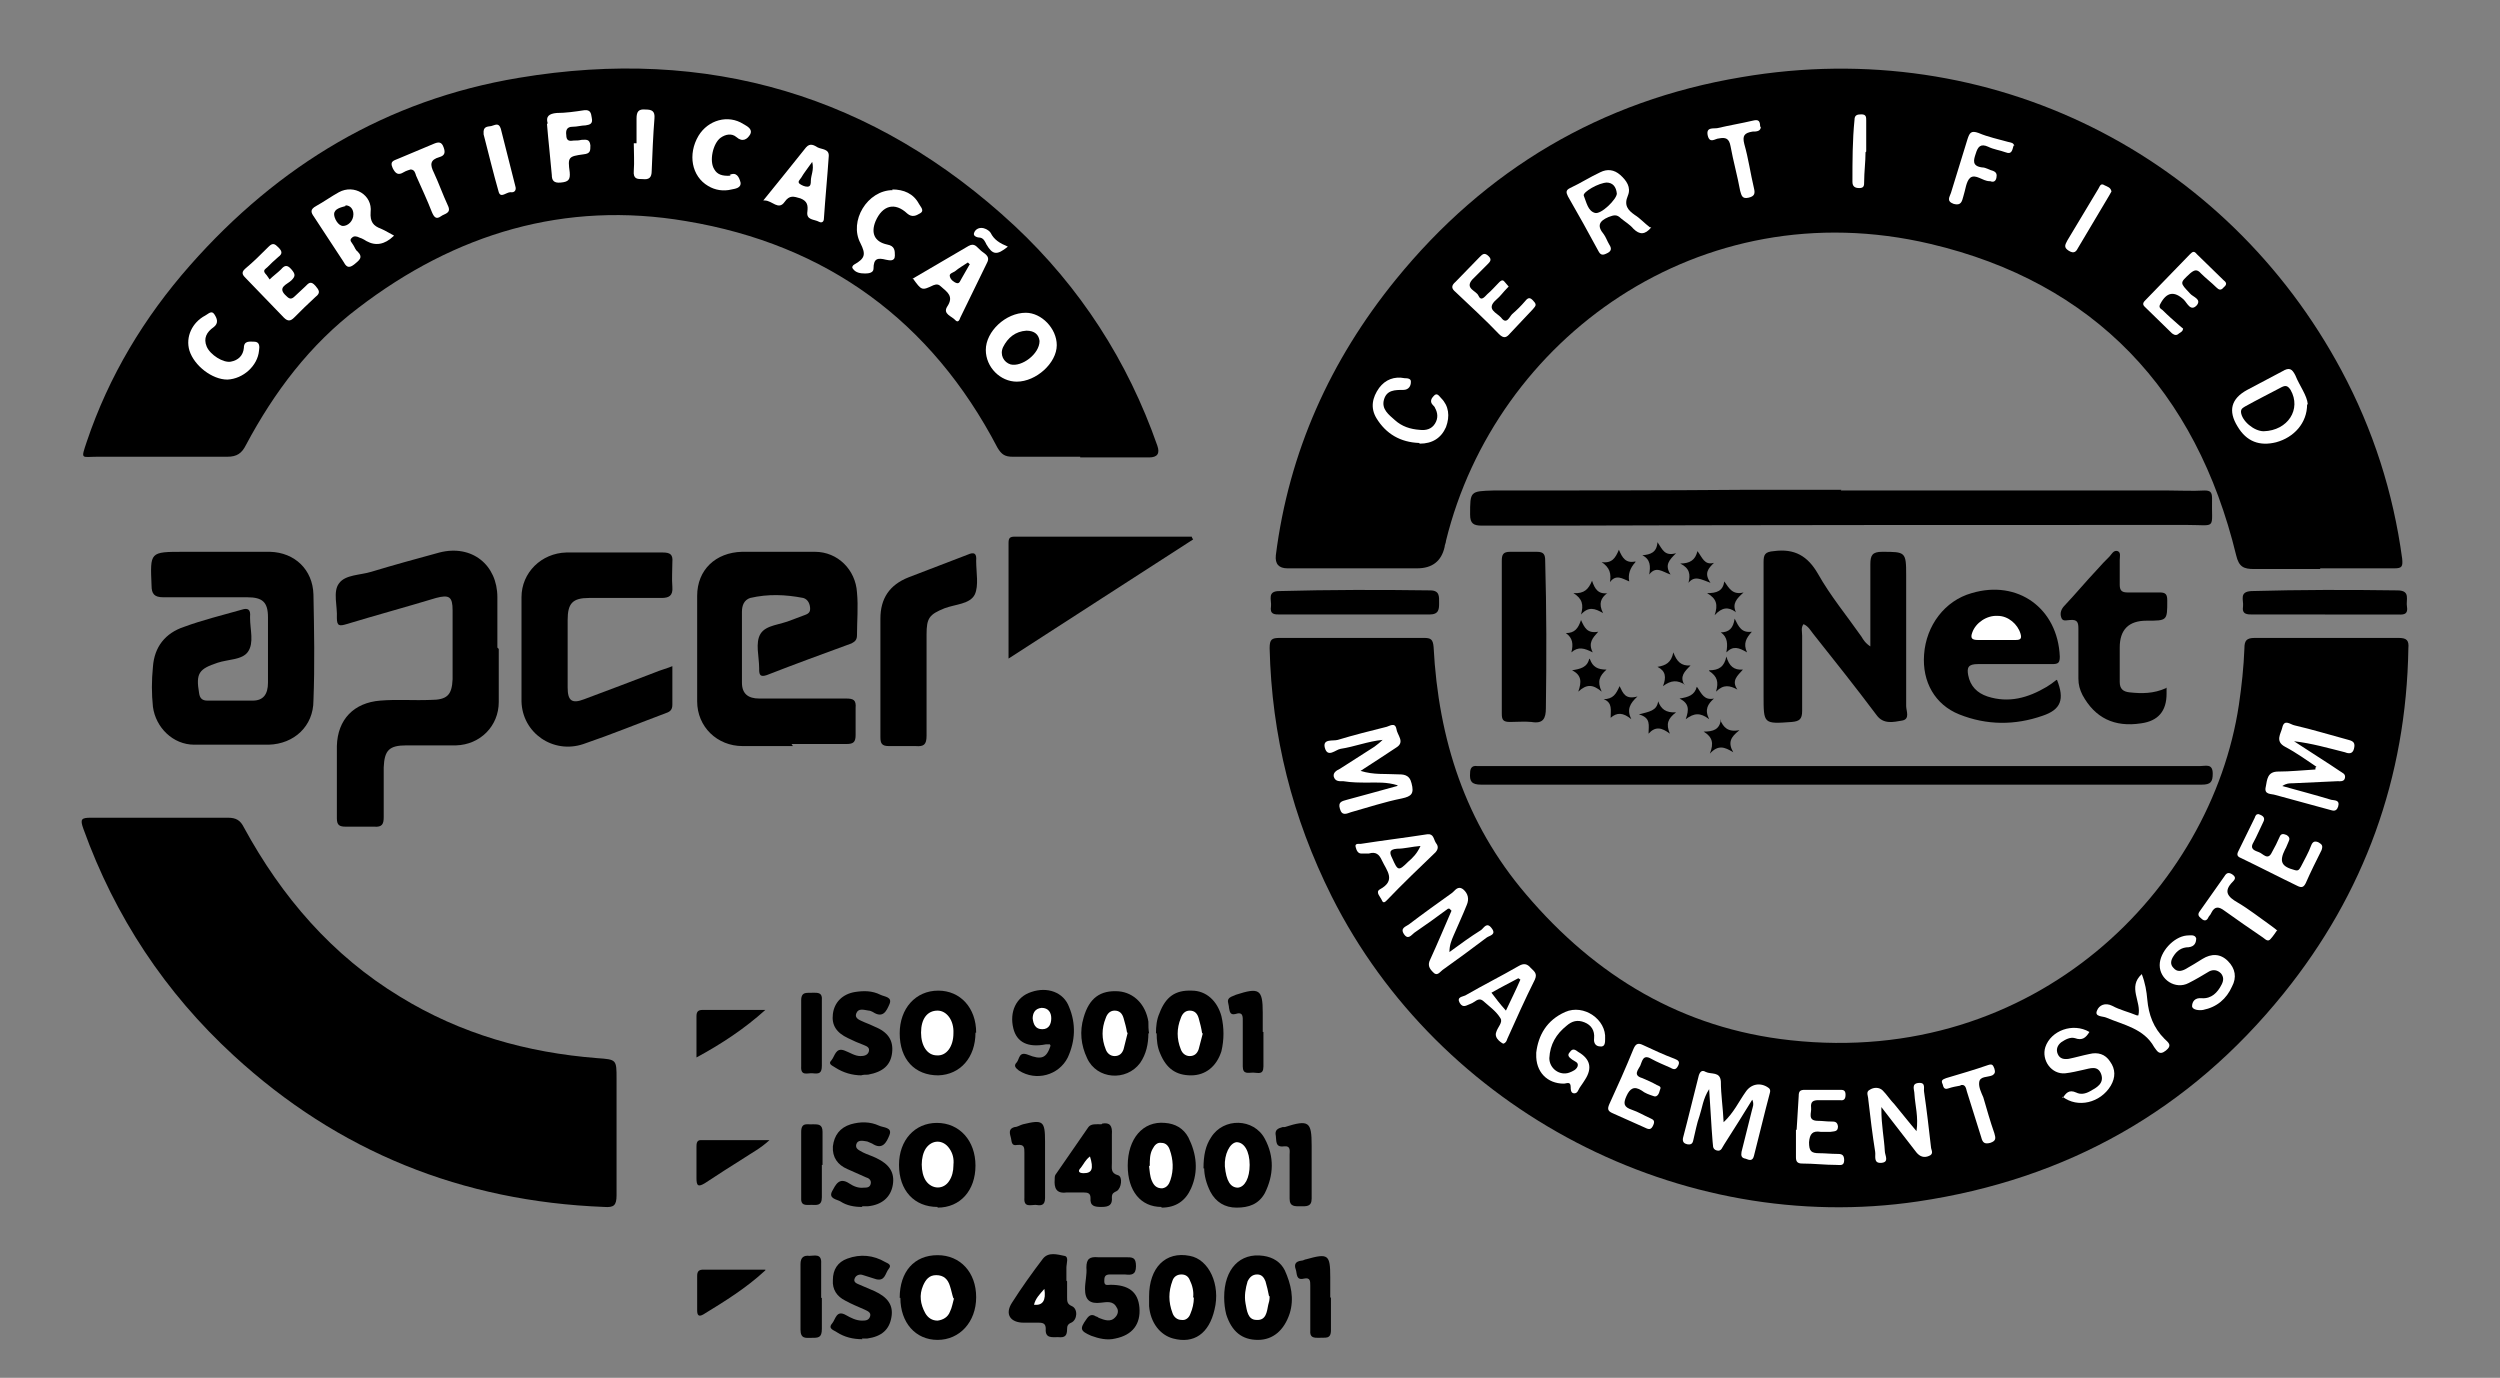 <?xml version="1.0" encoding="UTF-8"?>
<svg id="Layer_1" data-name="Layer 1" xmlns="http://www.w3.org/2000/svg" version="1.1" viewBox="0 0 36.29 20">
  <rect x="0" y="0" width="36.29" height="20" fill="#808080" stroke="none"/>
  <defs>
    <style>
      .cls-1 {
        fill: #000;
      }

      .cls-1, .cls-2 {
        stroke-width: 0px;
      }

      .cls-2 {
        fill: #fff;
      }
    </style>
  </defs>
  <path class="cls-1" d="M19.61,9.26c.35,0,.71,0,1.06,0,.1,0,.13.02.14.13.07,1.34.46,2.56,1.34,3.59,1.01,1.19,2.27,1.95,3.84,2.12,3.56.39,6.11-2.2,6.51-4.87.04-.27.07-.55.08-.82,0-.11.03-.15.15-.15.7,0,1.4,0,2.09,0,.12,0,.15.04.14.15-.03,1.88-.64,3.56-1.81,5.01-1.37,1.7-3.15,2.7-5.31,3.02-3.44.51-6.95-1.32-8.51-4.43-.57-1.14-.87-2.33-.9-3.6,0-.13.03-.15.15-.15.34,0,.69,0,1.03,0Z"/>
  <path class="cls-1" d="M33.7,8.26c-.33,0-.66,0-.98,0-.15,0-.22-.03-.26-.2-.58-2.39-2.06-3.96-4.44-4.52-3.35-.79-6.31,1.38-7.03,4.31,0,.03-.02.06-.02.09q-.07.31-.4.31c-.63,0-1.25,0-1.88,0q-.19,0-.17-.19c.19-1.5.79-2.83,1.74-4,1.3-1.6,2.98-2.6,5.02-2.94,3.63-.62,7.04,1.14,8.71,4.26.46.86.75,1.77.88,2.73.01.11,0,.14-.11.14-.36,0-.72,0-1.08,0,0,0,0,0,0,.01Z"/>
  <path class="cls-1" d="M15.68,6.63c-.33,0-.66,0-.98,0-.11,0-.16-.03-.22-.13-.96-1.84-2.48-2.95-4.52-3.29-1.76-.3-3.35.18-4.76,1.26-.7.53-1.22,1.22-1.63,1.99-.06.12-.13.17-.27.17-.63,0-1.26,0-1.89,0-.23,0-.24.05-.15-.22.32-.95.83-1.8,1.5-2.56,1.28-1.45,2.85-2.4,4.77-2.72,2.74-.46,5.16.25,7.2,2.15.95.89,1.64,1.96,2.07,3.19q.06.17-.12.17c-.33,0-.67,0-1,0Z"/>
  <path class="cls-1" d="M2.33,11.87c.33,0,.66,0,.98,0,.12,0,.18.04.23.14.55,1.01,1.28,1.86,2.27,2.46.88.54,1.84.81,2.86.89.28.02.28.02.28.3,0,.56,0,1.12,0,1.69,0,.15-.04.18-.18.17-2.06-.08-3.86-.8-5.38-2.2-.99-.91-1.72-2.01-2.18-3.29-.05-.14-.03-.16.11-.16.33,0,.67,0,1,0Z"/>
  <path class="cls-1" d="M26.72,7.12c1.59,0,3.18,0,4.76,0,.17,0,.34.01.52,0,.08,0,.11.02.11.11-.01.47.08.39-.37.39-3.05,0-6.09,0-9.14.01-.36,0-.73,0-1.09,0-.12,0-.17-.03-.17-.16,0-.34,0-.34.34-.35,1.21,0,2.43,0,3.64-.01.47,0,.94,0,1.41,0Z"/>
  <path class="cls-1" d="M3.14,8.01c.26,0,.52,0,.78,0,.36.01.62.26.63.62.01.51.02,1.03,0,1.54,0,.37-.28.63-.65.64-.36,0-.72,0-1.08,0-.31,0-.56-.25-.6-.55-.02-.19-.02-.38,0-.58.02-.29.18-.49.45-.58.27-.1.56-.17.84-.25.09-.03.13,0,.12.1,0,0,0,.01,0,.02,0,.17.06.36-.03.49-.08.12-.29.11-.44.16-.27.09-.32.15-.27.44.01.08.05.11.12.11.22,0,.44,0,.66,0,.15,0,.22-.09.22-.26,0-.32,0-.64,0-.95,0-.22-.08-.29-.3-.29-.41,0-.81,0-1.22,0-.13,0-.17-.05-.17-.17-.02-.49-.03-.49.47-.49h.47s0,0,0,0Z"/>
  <path class="cls-1" d="M11.51,10.83c-.24,0-.49,0-.73,0-.37,0-.66-.28-.66-.65,0-.51,0-1.02,0-1.53,0-.38.27-.63.65-.64.35,0,.71,0,1.06,0,.33,0,.59.26.61.59.02.21,0,.42,0,.62,0,.06-.02.09-.08.12-.41.15-.82.3-1.23.46-.09.03-.11,0-.11-.08,0,0,0-.01,0-.02,0-.17-.06-.37.02-.5.08-.13.29-.13.45-.2.05-.02.11-.04.16-.06.05-.02.11-.03.11-.1,0-.07-.03-.14-.1-.16-.26-.05-.51-.06-.77,0-.09.03-.12.11-.12.2,0,.34,0,.69,0,1.03,0,.16.09.23.25.23.42,0,.84,0,1.26,0,.11,0,.15.02.14.14,0,.13,0,.26,0,.39,0,.1-.03.13-.13.13-.27,0-.53,0-.8,0Z"/>
  <path class="cls-1" d="M7.24,9.42c0,.26,0,.51,0,.77,0,.35-.27.62-.62.63-.24,0-.48,0-.72,0-.25,0-.32.07-.33.32,0,.24,0,.48,0,.72,0,.1-.02.15-.14.14-.13,0-.27,0-.41,0-.09,0-.13-.02-.13-.12,0-.35,0-.7,0-1.05.01-.39.25-.63.63-.66.24-.02.49,0,.73-.01.24,0,.31-.07.32-.3,0-.33,0-.67,0-1,0-.2-.05-.23-.24-.18-.43.13-.87.25-1.3.38-.1.03-.14.03-.14-.09.01-.17-.06-.38.03-.5.09-.13.31-.12.47-.17.33-.1.66-.19.99-.28.47-.12.84.18.84.65,0,.24,0,.49,0,.73Z"/>
  <path class="cls-1" d="M9.76,9.66c0,.21,0,.39,0,.57,0,.07-.03.1-.09.12-.4.15-.79.31-1.2.45-.44.15-.89-.16-.9-.62,0-.5,0-1.01,0-1.51,0-.36.29-.64.65-.65.47,0,.94,0,1.4,0,.11,0,.15.03.14.14,0,.12-.01.24,0,.36.01.13-.05.16-.16.16-.35,0-.7,0-1.05,0-.24,0-.31.08-.31.32,0,.33,0,.66,0,.98,0,.19.06.24.24.17.35-.13.69-.26,1.03-.39.07-.03.15-.05.25-.09Z"/>
  <path class="cls-1" d="M27.15,9.4c0-.42,0-.81,0-1.21,0-.13.03-.18.17-.18.34,0,.35,0,.35.34,0,.63,0,1.27,0,1.9,0,.07.06.19-.06.21-.12.02-.27.06-.37-.08-.3-.4-.61-.79-.92-1.18-.04-.05-.07-.11-.14-.14-.04.05-.02.11-.02.17,0,.36,0,.73,0,1.09,0,.12-.04.15-.15.16-.41.03-.41.03-.41-.38,0-.65,0-1.29,0-1.94,0-.11.02-.15.15-.16.3-.04.49.07.64.33.18.32.42.61.63.91.03.05.06.1.14.15Z"/>
  <path class="cls-1" d="M26.73,11.39c-1.74,0-3.49,0-5.23,0-.14,0-.17-.05-.16-.17,0-.07.03-.11.1-.1.03,0,.05,0,.08,0,3.47,0,6.95,0,10.42,0,.08,0,.18-.04.18.11,0,.12-.03.16-.16.16-1.74,0-3.49,0-5.23,0Z"/>
  <path class="cls-1" d="M14.64,9.56c0-.59,0-1.13,0-1.68,0-.07.02-.09.09-.09.86,0,1.72,0,2.57,0,0,.01.01.03.02.04-.88.57-1.77,1.14-2.68,1.73Z"/>
  <path class="cls-1" d="M29.86,9.87c.11.28.06.43-.21.52-.4.14-.81.14-1.21-.02-.35-.14-.54-.47-.51-.87.03-.42.3-.78.69-.89.67-.2,1.25.22,1.28.92,0,.09-.02.11-.11.11-.36,0-.72,0-1.08,0-.14,0-.16.05-.14.16.03.16.13.26.28.31.31.1.59.02.86-.14.05-.03.09-.06.14-.1Z"/>
  <path class="cls-1" d="M12.78,9.82c0-.28,0-.56,0-.84,0-.29.13-.49.41-.6.29-.11.57-.22.86-.33.09-.04.13-.02.12.09,0,.17.04.36-.02.49-.07.14-.28.14-.44.2-.22.09-.26.14-.26.38,0,.49,0,.98,0,1.47,0,.13-.04.16-.16.15-.13,0-.26,0-.39,0-.1,0-.12-.04-.12-.13,0-.3,0-.59,0-.89Z"/>
  <path class="cls-1" d="M31.45,9.98s0,.07,0,.09q0,.38-.37.43c-.39.06-.67-.08-.85-.41-.04-.08-.06-.15-.06-.24,0-.24,0-.48,0-.72,0-.09-.01-.14-.12-.13-.05,0-.11.03-.13-.04-.02-.06,0-.12.05-.17.16-.17.31-.35.47-.52.06-.07.12-.13.18-.19.03-.03.06-.1.12-.08.05.02.03.08.03.13,0,.12,0,.24,0,.36,0,.08.03.11.11.11.16,0,.31,0,.47,0,.09,0,.11.03.11.12,0,.29,0,.29-.3.29q-.39,0-.39.39c0,.17,0,.33,0,.5,0,.1.05.14.14.15.18.02.35.02.53-.06Z"/>
  <path class="cls-1" d="M21.8,9.23c0-.36,0-.73,0-1.09,0-.09.02-.13.12-.13.13,0,.26,0,.39,0,.1,0,.12.04.12.13.02.71.02,1.42.01,2.14,0,.15-.04.23-.21.2-.1-.01-.21,0-.31,0-.1,0-.12-.03-.12-.12,0-.37,0-.75,0-1.12Z"/>
  <path class="cls-1" d="M13.06,18.84c0-.38.21-.62.55-.62.33,0,.56.25.56.61,0,.36-.24.62-.56.62-.32,0-.54-.25-.54-.61Z"/>
  <path class="cls-1" d="M14.16,14.99c0,.36-.22.61-.54.62-.34,0-.56-.23-.56-.61,0-.36.23-.62.56-.62.32,0,.55.25.55.61Z"/>
  <path class="cls-1" d="M13.61,17.52c-.34,0-.56-.24-.56-.61,0-.36.23-.61.55-.61.33,0,.56.26.56.62,0,.36-.22.61-.55.61Z"/>
  <path class="cls-1" d="M19.66,8.92c-.36,0-.72,0-1.08,0-.08,0-.15,0-.13-.12.01-.09-.06-.22.12-.22.73-.02,1.46-.02,2.19-.01.14,0,.13.09.13.18,0,.09,0,.17-.14.17-.36,0-.73,0-1.09,0Z"/>
  <path class="cls-1" d="M33.74,8.92c-.35,0-.7,0-1.04,0-.08,0-.16,0-.14-.12.01-.09-.06-.21.12-.22.71-.02,1.41-.02,2.12-.01.2,0,.12.14.14.24.02.13-.08.11-.15.11-.35,0-.7,0-1.04,0Z"/>
  <path class="cls-1" d="M17.77,18.83c0-.41.23-.65.57-.6.14.02.25.09.31.21.09.2.14.41.07.63-.08.24-.24.38-.46.38-.23,0-.38-.12-.46-.37-.02-.08-.03-.16-.03-.25Z"/>
  <path class="cls-1" d="M16.86,17.52c-.3,0-.49-.23-.49-.6,0-.39.22-.65.54-.62.15.01.27.08.34.21.12.24.15.49.04.74-.08.18-.22.28-.43.28Z"/>
  <path class="cls-1" d="M16.68,18.82c0-.42.24-.66.59-.59.28.05.45.42.36.78-.08.35-.3.5-.6.42-.19-.05-.33-.23-.35-.47,0-.05,0-.09,0-.14Z"/>
  <path class="cls-1" d="M16.78,15c0-.1.01-.2.05-.29.09-.24.23-.34.47-.33.21,0,.37.15.43.37.04.17.04.34,0,.51-.07.22-.23.35-.44.35-.22,0-.36-.1-.45-.32-.04-.09-.05-.19-.05-.29Z"/>
  <path class="cls-1" d="M16.67,15c0,.15-.03.3-.12.43-.2.27-.63.24-.77-.07-.09-.19-.11-.39-.05-.59.08-.28.24-.4.51-.38.22.02.39.19.43.44,0,.06,0,.11.01.17Z"/>
  <path class="cls-1" d="M17.47,16.96c0-.19.03-.33.11-.45.18-.29.62-.28.78.02.14.26.13.53,0,.79-.09.16-.23.21-.41.21-.17,0-.3-.08-.38-.23-.06-.12-.09-.24-.09-.34Z"/>
  <path class="cls-1" d="M15.24,15.16s-.05,0-.06,0c-.26.05-.42-.03-.47-.23-.06-.24.04-.46.26-.53.23-.08.47,0,.55.22.1.24.09.49-.02.73-.13.26-.46.35-.71.19-.05-.04-.08-.07-.03-.12.04-.05.03-.16.16-.11.2.08.27.05.33-.13Z"/>
  <path class="cls-1" d="M12.52,19.44c-.14,0-.26-.03-.37-.1-.04-.03-.14-.05-.07-.13.05-.06.06-.2.2-.12.07.04.15.08.23.08.05,0,.1,0,.12-.06.02-.06-.04-.08-.08-.1-.09-.04-.19-.08-.28-.13-.12-.06-.19-.16-.18-.3,0-.15.07-.26.21-.31.19-.07.38-.05.55.05.04.02.1.04.05.1-.05.06-.05.18-.18.15-.06-.02-.13-.04-.19-.06-.05-.02-.1,0-.12.04-.03.06.02.08.07.1.07.03.14.06.21.09.2.09.28.21.25.38-.03.18-.14.28-.35.31-.03,0-.06,0-.08,0Z"/>
  <path class="cls-1" d="M12.51,15.61c-.14,0-.27-.04-.38-.11-.04-.03-.12-.05-.06-.11.05-.06.06-.19.19-.14.08.03.15.08.23.08.05,0,.1-.01.12-.06.02-.06-.02-.08-.07-.1-.08-.03-.15-.06-.23-.1-.17-.08-.24-.19-.22-.35.02-.17.14-.29.32-.32.13-.02.25-.02.37.04.06.03.18.03.13.14-.04.09-.09.21-.24.11-.02-.01-.04-.02-.06-.02-.07-.01-.15-.04-.18.04-.03.08.06.1.12.13.05.02.1.04.14.06.2.08.28.2.26.38-.02.18-.13.28-.35.32-.04,0-.07,0-.1.01Z"/>
  <path class="cls-1" d="M12.51,17.52c-.11,0-.22-.02-.31-.08-.05-.03-.18-.04-.12-.15.05-.09.1-.21.25-.11.06.04.13.07.21.06.04,0,.09,0,.1-.06.01-.05-.03-.08-.07-.09-.09-.04-.18-.08-.27-.12-.14-.06-.22-.17-.21-.33.02-.16.1-.27.26-.32.14-.04.28-.04.41.02.06.03.2.02.15.14-.04.1-.1.22-.25.12-.02-.01-.05-.02-.07-.03-.06-.01-.14-.03-.16.04-.02.07.05.09.1.12.06.03.13.05.19.08.19.09.27.21.24.39-.03.18-.16.29-.36.31-.03,0-.05,0-.08,0Z"/>
  <path class="cls-1" d="M16,16.31c.11-.02.15.03.14.16,0,.13,0,.27,0,.41,0,.08-.02.15.09.18.07.02.05.19-.02.23-.04.02-.07.03-.07.09.01.11-.04.14-.15.14-.1,0-.17-.01-.16-.13,0-.07-.04-.08-.1-.08-.08,0-.17,0-.25,0-.15.02-.18-.07-.17-.19,0-.03,0-.06.02-.08.16-.23.31-.45.47-.68.04-.05.11-.04.19-.04Z"/>
  <path class="cls-1" d="M16.14,18.25c.07,0,.14,0,.2,0,.1,0,.15,0,.15.13,0,.13-.07.13-.16.12-.07,0-.15,0-.22,0-.08,0-.08.05-.08.1,0,.07.05.05.09.05.26,0,.4.1.42.33.02.24-.1.4-.35.45-.12.03-.24,0-.35-.04-.16-.07-.17-.1-.07-.24.04-.06.08-.08.14-.04.01,0,.03.01.04.02.08.03.17.07.24-.01.04-.04.05-.1.02-.14-.05-.1-.14-.08-.23-.07-.16.02-.23-.04-.23-.2,0-.1.03-.21.02-.31,0-.13.05-.16.17-.15.06,0,.12,0,.19,0Z"/>
  <path class="cls-1" d="M15.49,18.6c0,.08,0,.16,0,.23,0,.06,0,.1.07.13.09.04.08.2-.01.24-.05.02-.06.05-.06.09,0,.1-.03.13-.13.12-.09,0-.19.02-.18-.12,0-.07-.03-.09-.1-.09-.07,0-.15,0-.22,0-.19,0-.28-.12-.17-.29.14-.22.29-.43.45-.64.08-.1.21-.06.31-.04.07.01.03.11.03.17,0,.06,0,.12,0,.19Z"/>
  <path class="cls-1" d="M19.04,16.93c0,.16,0,.31,0,.47,0,.12-.08.11-.16.11-.08,0-.16.01-.16-.11,0-.21,0-.43,0-.64,0-.05.02-.13-.08-.12-.13.02-.11-.08-.12-.15-.02-.09.03-.11.1-.13,0,0,.02,0,.03,0,.35-.11.39-.08.39.27,0,.1,0,.2,0,.3Z"/>
  <path class="cls-1" d="M15.17,16.91c0,.16,0,.32,0,.48,0,.12-.07.11-.14.1-.07,0-.17.04-.16-.1,0-.22,0-.44,0-.66,0-.07,0-.12-.1-.11-.1.02-.08-.06-.1-.12-.02-.07-.02-.12.06-.14.04,0,.08-.03.12-.04.29-.07.32-.05.32.25,0,.11,0,.22,0,.33Z"/>
  <path class="cls-1" d="M19.32,18.83c0,.16,0,.32,0,.48,0,.14-.09.1-.17.11-.08,0-.14,0-.13-.11,0-.22,0-.44,0-.65,0-.06,0-.12-.09-.1-.12.03-.1-.07-.12-.13-.03-.08,0-.12.08-.13.03,0,.05-.02.07-.02.32-.09.35-.07.35.26,0,.1,0,.2,0,.3Z"/>
  <path class="cls-1" d="M11.11,18.44c-.28.26-.59.45-.9.64-.07.04-.09.01-.09-.06,0-.17,0-.33,0-.5,0-.07.03-.09.09-.09.3,0,.6,0,.9,0Z"/>
  <path class="cls-1" d="M18.34,14.98c0,.17,0,.33,0,.5,0,.13-.08.09-.15.09-.07,0-.15.03-.15-.09,0-.21,0-.43,0-.64,0-.08.01-.16-.11-.12-.08.02-.08-.05-.09-.09,0-.06-.05-.12.03-.16.02-.01.05-.02.07-.03.34-.11.39-.08.39.26,0,.09,0,.19,0,.28Z"/>
  <path class="cls-1" d="M11.17,16.55c-.13.12-.25.18-.37.26-.19.12-.38.24-.56.36-.11.07-.13.04-.13-.07,0-.15,0-.3,0-.45,0-.04,0-.1.06-.1.32,0,.64,0,.99,0Z"/>
  <path class="cls-1" d="M11.11,14.66c-.3.27-.63.49-1,.69,0-.22,0-.41,0-.6,0-.07.03-.09.09-.09.3,0,.6,0,.9,0Z"/>
  <path class="cls-1" d="M11.93,18.84c0,.15,0,.3,0,.45,0,.13-.05.13-.15.13-.08,0-.16.02-.16-.12,0-.32,0-.63,0-.95,0-.1.05-.13.13-.12.07,0,.18-.04.17.11,0,.17,0,.33,0,.5h0Z"/>
  <path class="cls-1" d="M11.93,15c0,.16,0,.31,0,.47,0,.11-.04.12-.13.11-.07-.01-.18.05-.17-.1,0-.32,0-.64,0-.96,0-.14.1-.1.17-.11.08,0,.14,0,.13.11,0,.16,0,.32,0,.48Z"/>
  <path class="cls-1" d="M11.93,16.91c0,.16,0,.31,0,.47,0,.13-.08.11-.15.11-.08,0-.16.02-.15-.11,0-.32,0-.64,0-.95,0-.15.1-.1.17-.11.08,0,.14,0,.14.11,0,.16,0,.32,0,.48Z"/>
  <path class="cls-1" d="M24.07,10.18c.04.11.11.17.26.16-.12.09-.15.17-.09.31-.12-.09-.21-.11-.31,0,0-.12.04-.23-.14-.28.15-.04.26-.05.28-.19Z"/>
  <path class="cls-1" d="M23.08,9.57c.04.11.11.15.24.15-.1.09-.14.17-.07.32-.13-.11-.22-.11-.34,0,.05-.14.05-.24-.09-.31.12-.02.22-.04.25-.17Z"/>
  <path class="cls-1" d="M24.81,9.73c.14,0,.22-.05.25-.2.04.14.11.2.24.19-.08.09-.17.16-.08.29-.11-.06-.2-.08-.31.03.04-.14.02-.22-.1-.3Z"/>
  <path class="cls-1" d="M24.46,9.94c-.11-.07-.2-.07-.32.02.05-.13.04-.22-.08-.28.12-.02.2-.06.23-.21.05.13.11.2.25.19-.09.09-.16.16-.09.28Z"/>
  <path class="cls-1" d="M23.27,10.15c.15,0,.19-.08.24-.19.05.1.08.2.26.15-.11.1-.16.19-.09.33-.12-.1-.21-.1-.3-.02,0-.11.03-.22-.1-.27Z"/>
  <path class="cls-1" d="M25.19,8.88c-.1-.07-.19-.07-.3.05.05-.15.03-.24-.11-.32.14,0,.23-.03.25-.17.07.1.12.2.28.16-.1.09-.17.16-.11.29Z"/>
  <path class="cls-1" d="M22.73,9.19c.13,0,.18-.07.22-.19.05.11.09.2.25.17-.08.09-.15.16-.08.3-.12-.06-.21-.09-.31,0,.03-.12.02-.21-.08-.28Z"/>
  <path class="cls-1" d="M24.88,8.17c-.08.08-.15.15-.05.29-.14-.05-.23-.11-.32,0,.03-.12.02-.21-.12-.28.14,0,.22-.05.25-.18.07.09.1.21.24.17Z"/>
  <path class="cls-1" d="M24.97,10.45c.05.11.11.18.28.15-.13.1-.17.18-.09.32-.13-.08-.22-.11-.34.02.06-.15.04-.24-.09-.32.14,0,.23-.03.25-.17Z"/>
  <path class="cls-1" d="M24.64,9.98c.06.09.1.19.24.16-.09.08-.14.16-.07.3-.13-.1-.22-.09-.34,0,.05-.14.05-.23-.09-.3.13-.02.22-.05.25-.17Z"/>
  <path class="cls-1" d="M23.94,8.34c.02-.12.02-.22-.1-.28.12-.01.21-.04.22-.19.07.1.1.21.27.16-.1.1-.17.17-.08.31-.12-.04-.21-.13-.31,0Z"/>
  <path class="cls-1" d="M23.74,8.16q-.12.13-.09.28c-.1-.04-.19-.11-.28.01.02-.12,0-.21-.12-.29.15.02.2-.06.25-.18.05.12.1.2.24.17Z"/>
  <path class="cls-1" d="M23.33,8.61c-.09.07-.13.15-.06.29-.12-.07-.21-.1-.32.02.04-.14.02-.23-.11-.31.16.01.22-.06.27-.18.04.12.09.2.23.18Z"/>
  <path class="cls-1" d="M24.97,9.18c.13,0,.19-.06.21-.2.06.12.1.21.25.19-.08.09-.13.17-.07.3-.12-.07-.2-.1-.3,0,.02-.12.02-.22-.08-.29Z"/>
  <path class="cls-2" d="M25.45,15.94c-.14.23-.28.45-.42.67-.03.04-.04.11-.11.09-.07-.02-.05-.08-.06-.13-.02-.24-.03-.48-.05-.76-.09.14-.1.27-.14.39-.04.11-.06.23-.09.35-.01.05-.03.07-.09.06-.04-.01-.07-.03-.06-.09.08-.3.15-.6.23-.91.02-.06.05-.08.1-.05.08.04.21-.01.22.14,0,.19.03.37.04.59.15-.14.22-.3.32-.44.08-.12.22-.14.33-.06.03.02.03.05.02.08-.08.3-.15.6-.23.91-.02.08-.07.06-.12.04-.06-.01-.07-.04-.06-.1.05-.2.1-.4.15-.6.01-.05.04-.09,0-.17Z"/>
  <path class="cls-2" d="M20.29,11.4c-.16-.05-.3-.04-.43-.04-.12,0-.24,0-.36-.02-.05,0-.12.01-.14-.07-.01-.06.05-.09.09-.11.17-.11.33-.21.5-.32.04-.03.08-.06.12-.1-.21.02-.41.1-.61.13-.07.01-.19.14-.23-.02-.03-.13.12-.09.19-.11.23-.07.47-.13.71-.19.04-.01.12-.07.14.03.01.09.13.19,0,.27-.17.11-.33.22-.52.34.19.06.36.04.53.05.09,0,.18,0,.21.13.04.15,0,.19-.14.22-.25.05-.49.13-.74.2-.06.02-.13.06-.16-.05-.03-.1.03-.11.1-.13.23-.06.47-.13.73-.2Z"/>
  <path class="cls-2" d="M33.64,11.14c-.15-.1-.3-.21-.47-.3-.15-.08-.06-.19-.04-.28.03-.13.12-.04.18-.03.26.06.52.14.78.21.08.02.1.05.08.13-.02.08-.08.07-.13.05-.24-.06-.48-.13-.74-.16.18.12.36.23.54.35.04.03.08.05.12.08.04.03.09.04.08.1-.01.06-.07.05-.11.05-.22.01-.44.02-.65.03-.05,0-.09,0-.15.04.25.07.48.13.71.2.05.01.13,0,.1.1-.03.09-.09.05-.14.04-.26-.07-.51-.14-.77-.21-.06-.02-.17,0-.14-.12.02-.1.02-.22.18-.22.18,0,.36-.02.54-.03,0-.01,0-.03.01-.04Z"/>
  <path class="cls-2" d="M27.31,16.1c0,.24.04.42.05.61,0,.06.07.16-.05.17-.12.01-.08-.1-.09-.16-.04-.25-.07-.5-.1-.76,0-.05-.04-.11.02-.14.06-.04.14-.04.19.01.06.06.11.14.17.2.1.12.2.25.32.39.03-.21-.02-.37-.03-.54,0-.06-.05-.15.06-.16.11-.01.07.08.08.13.04.27.07.54.1.8,0,.04.05.1-.03.13-.07.03-.13.01-.18-.05-.08-.1-.16-.21-.24-.31-.08-.1-.16-.21-.27-.35Z"/>
  <path class="cls-2" d="M21.02,13.19c-.16.12-.33.24-.49.35-.04.03-.09.11-.15.02-.06-.09.03-.11.07-.14.21-.16.42-.31.63-.46.04-.03.08-.11.16-.05.07.06.09.14.05.23-.06.15-.13.3-.19.44-.03.07-.06.14-.06.24.15-.11.3-.22.46-.32.04-.03.08-.12.15-.03.08.1-.03.11-.07.14-.21.16-.43.32-.64.47-.04.03-.08.1-.14.03-.05-.05-.08-.1-.04-.18.11-.24.21-.48.31-.71l-.03-.03Z"/>
  <path class="cls-2" d="M22.3,15.28c.03-.25.15-.47.42-.59.27-.12.6.11.58.39,0,.05,0,.12-.07.11-.06,0-.1-.04-.09-.12.01-.11-.04-.19-.14-.23-.1-.04-.18-.02-.26.05-.15.12-.24.27-.25.47,0,.15.15.26.29.21.05-.02.1-.04.12-.09.02-.06-.04-.07-.08-.1-.04-.03-.08-.06-.03-.11.04-.06.08-.03.12,0q.26.15.1.4s-.05.08-.08.12c-.02.03-.03.09-.09.08-.04-.01-.04-.06-.04-.09,0-.09-.06-.05-.1-.05-.24,0-.41-.17-.4-.43Z"/>
  <path class="cls-2" d="M29.94,15.94c.05-.07.09-.13.2-.08.06.03.13.02.2-.02.09-.05.21-.11.16-.25-.05-.13-.16-.08-.26-.06-.09.02-.17.04-.26.05-.2.02-.35-.19-.29-.38.08-.24.4-.36.64-.22-.05.08-.1.13-.21.09-.07-.02-.14.02-.2.06-.05.04-.08.1-.05.17.03.07.09.08.16.07.1-.02.2-.05.3-.07.12-.03.23,0,.3.11.08.11.08.23.01.35-.15.25-.48.33-.7.16Z"/>
  <path class="cls-2" d="M31.35,14.01c0-.19.2-.41.39-.43.05,0,.12-.02.14.04,0,.06-.02.12-.11.13-.1,0-.17.05-.22.13-.04.06-.05.12,0,.17.05.06.11.05.17.02.09-.05.17-.1.25-.15.13-.08.26-.08.37.03.11.11.13.24.06.37-.08.18-.22.3-.42.34-.06.01-.15,0-.16-.05,0-.07.04-.13.14-.12.14.01.23-.08.29-.2.03-.06.03-.11-.01-.16-.05-.05-.11-.06-.17-.03-.1.06-.2.12-.3.17-.19.1-.42-.05-.42-.26Z"/>
  <path class="cls-2" d="M21.82,15.15s-.14-.07-.1-.17c.02-.07.1-.14.06-.2-.06-.1-.16-.17-.25-.25-.07-.06-.12.02-.18.04-.06.02-.11.07-.16-.01-.05-.09.04-.09.08-.11.26-.15.52-.28.78-.43.07-.04.12-.03.17.03.05.05.1.08.06.17-.14.28-.27.57-.4.86-.01.03-.02.06-.06.07Z"/>
  <path class="cls-2" d="M19.87,12.39s-.07,0-.11,0c-.05,0-.07-.05-.08-.09-.02-.06.04-.05.07-.05.32-.05.65-.09.97-.14.09-.01.09.07.12.12.03.04.05.08,0,.14-.24.23-.48.46-.71.7-.02.02-.05.05-.07,0-.02-.05-.1-.12-.03-.16.24-.13.1-.27.03-.42-.04-.09-.09-.13-.19-.1Z"/>
  <path class="cls-2" d="M26.08,16.4c.01-.18.02-.33.03-.49,0-.07.02-.09.09-.09.17,0,.34,0,.51,0,.04,0,.08,0,.08.07,0,.06-.02.09-.08.08-.1,0-.21,0-.31,0-.08,0-.12.02-.11.11.01.07-.06.19.1.19.06,0,.12.01.19.01.05,0,.09,0,.1.07,0,.08-.05.07-.11.08-.05,0-.09,0-.14,0-.12-.02-.16.03-.17.15,0,.13.03.16.15.16.08,0,.17.01.25.01.06,0,.11,0,.11.09,0,.09-.06.07-.11.07-.17,0-.33-.02-.5-.02-.07,0-.09-.03-.09-.09,0-.14,0-.28,0-.4Z"/>
  <path class="cls-2" d="M24.09,15.84s-.02.1-.09.07c-.06-.02-.12-.04-.17-.08-.11-.07-.17-.03-.22.08-.05.11-.04.16.08.2.09.03.17.08.26.12.04.02.08.03.05.1-.03.07-.06.07-.12.04-.16-.07-.31-.14-.47-.21-.07-.03-.08-.06-.05-.13.12-.26.24-.53.35-.8.03-.07.06-.1.14-.06.15.07.3.14.46.2.05.02.08.04.05.1-.03.06-.06.06-.11.03-.09-.04-.19-.08-.28-.13-.12-.07-.13.03-.16.1-.03.06-.11.14.03.18.07.03.14.06.21.1.02.01.07.02.05.06Z"/>
  <path class="cls-2" d="M32.79,11.82c.06.02.1.05.06.12-.05.1-.09.2-.14.29-.06.1.03.12.08.14.06.02.13.13.19,0,.04-.07.08-.15.11-.22.02-.05.05-.05.1-.03.05.03.05.06.03.1-.02.04-.03.08-.05.11-.09.18-.05.25.14.3.06.02.07-.02.09-.05.05-.1.11-.2.15-.31.02-.05.05-.07.11-.04.05.03.06.05.04.11-.08.16-.16.32-.23.48-.03.06-.06.07-.12.04-.27-.13-.54-.27-.81-.4-.05-.02-.08-.04-.05-.1.08-.16.16-.33.24-.49.01-.03.02-.06.07-.05Z"/>
  <path class="cls-2" d="M31.04,14.74c.05-.2-.16-.41.05-.6.05.13.07.25.08.37.02.22.09.41.25.57.05.05.12.09.02.17-.1.08-.13,0-.17-.05-.15-.27-.44-.32-.7-.43-.05-.02-.17-.01-.13-.1.03-.08.12-.12.22-.07.11.06.24.09.36.14Z"/>
  <path class="cls-2" d="M28.45,15.76c-.06.01-.11.02-.17.04-.06.02-.07-.02-.08-.06-.03-.06,0-.07.05-.09.2-.06.41-.12.61-.19.06-.02.07,0,.09.05.01.04.02.07-.03.1-.07.03-.18.01-.19.1-.01.07.03.15.06.22.05.17.1.35.16.52.02.07.03.11-.06.14-.08.02-.11,0-.13-.08-.07-.22-.14-.45-.21-.67-.01-.04-.02-.1-.08-.09Z"/>
  <path class="cls-2" d="M33.05,13.51s-.06.09-.09.12c-.04.05-.08,0-.11-.02-.19-.13-.38-.26-.56-.39-.08-.06-.14-.07-.19.03-.01.03-.04.05-.05.08-.03.05-.07.03-.1,0-.04-.03-.05-.06-.02-.1.12-.17.24-.34.36-.51.03-.05.06-.06.11-.03.06.04.05.07.01.11-.14.14-.07.22.07.3.17.1.32.22.49.34.03.02.05.04.09.07Z"/>
  <path class="cls-2" d="M23.97,3.3c-.09.11-.17.11-.26.02-.05-.06-.12-.1-.18-.15-.06-.06-.1-.05-.18-.02-.14.06-.17.13-.07.25.03.04.05.1.08.15.04.06.03.1-.04.13-.06.03-.09.02-.12-.04-.14-.26-.29-.53-.44-.79-.03-.06-.03-.09.03-.12.15-.07.29-.16.44-.23.1-.05.2-.04.29.04.09.08.16.18.11.3-.06.14,0,.21.1.28.08.05.14.12.22.18Z"/>
  <path class="cls-2" d="M33.49,5.87c0,.27-.19.48-.45.55-.24.06-.43-.01-.56-.23q-.21-.34.14-.53c.17-.09.34-.18.51-.27.1-.06.14-.04.19.06.06.15.17.29.18.42Z"/>
  <path class="cls-2" d="M21.88,4.18c-.06.06-.1.12-.16.17-.16.14.01.19.07.26.08.11.12-.01.16-.05.07-.06.13-.12.19-.19.04-.05.07-.06.12,0,.06.06.02.08-.01.12-.11.12-.22.23-.33.35-.05.06-.09.08-.16.01-.2-.21-.42-.41-.63-.61-.06-.05-.07-.09,0-.15.12-.12.23-.24.35-.36.04-.04.07-.07.13-.01.05.05.02.08-.02.12-.07.07-.15.15-.22.22-.11.13.06.16.09.23.04.09.09.02.13-.02.06-.05.11-.11.17-.17.02-.02.05-.05.08-.01.02.02.04.05.06.07Z"/>
  <path class="cls-2" d="M31.69,4.76c0,.05-.03.06-.06.08-.03.03-.06.03-.1,0-.13-.13-.27-.26-.4-.39-.04-.04-.01-.07.02-.1.21-.22.43-.44.64-.66.04-.04.06-.05.1,0,.13.13.26.25.39.38.04.03.05.06,0,.1-.04.05-.07.04-.11,0-.07-.07-.15-.13-.22-.2-.06-.07-.1-.05-.16,0-.15.14-.15.13,0,.29.04.05.17.08.1.17-.09.1-.14-.03-.19-.08-.14-.13-.25-.11-.34.06-.03.05,0,.07.03.09.08.08.16.15.24.22.02.02.05.04.06.05Z"/>
  <path class="cls-2" d="M20.6,6.43c-.27-.01-.48-.13-.62-.36-.09-.15-.06-.3.04-.44.09-.12.22-.17.37-.14.03,0,.1,0,.09.06,0,.05-.03.11-.11.11-.12,0-.24,0-.28.14-.04.14.07.22.16.3.1.09.22.13.36.14.09.01.17-.01.22-.09.05-.08.04-.16,0-.23,0-.01-.02-.03-.03-.04-.05-.05-.02-.1.01-.13.05-.06.08,0,.11.03.11.11.13.26.07.42-.07.16-.2.24-.38.24Z"/>
  <path class="cls-2" d="M29.23,2.11c-.02.06-.02.14-.12.1-.08-.03-.17-.04-.25-.08-.11-.05-.15,0-.18.1-.03.09-.06.18.09.2.06,0,.11.04.16.05.05.02.06.05.05.1-.01.05-.04.07-.09.05,0,0,0,0-.01,0-.1,0-.2-.11-.28-.05-.06.05-.07.18-.1.27-.02.07-.03.14-.14.11-.11-.04-.06-.1-.04-.16.08-.26.16-.52.24-.78.03-.09.05-.13.16-.09.14.06.29.09.43.13.04.01.08.01.09.06Z"/>
  <path class="cls-2" d="M25.56,1.84c0,.07-.07.07-.12.07-.12.02-.15.06-.12.18.06.21.09.43.14.64.02.08.01.12-.08.14-.09.02-.1-.03-.12-.1-.04-.22-.1-.43-.14-.65-.02-.11-.07-.13-.17-.11-.05,0-.13.08-.16-.04-.03-.13.08-.1.14-.11.17-.04.35-.07.52-.11.08-.02.1.01.1.09Z"/>
  <path class="cls-2" d="M30.65,2.78s-.03.05-.04.07c-.15.25-.29.49-.44.74-.03.06-.06.1-.14.05-.08-.05-.05-.09-.02-.15.15-.25.3-.5.45-.75.02-.03.03-.09.09-.05.04.02.09.03.1.09Z"/>
  <path class="cls-2" d="M27.08,2.21c0,.14-.02.29-.02.43,0,.05,0,.09-.07.09-.06,0-.1-.02-.1-.09,0-.3,0-.6.03-.9,0-.07.04-.08.1-.08.07,0,.07.04.07.09,0,.15,0,.3,0,.45,0,0,0,0,0,0Z"/>
  <path class="cls-2" d="M14.89,4.54c.23,0,.45.23.45.47,0,.26-.3.53-.58.53-.24,0-.45-.21-.45-.46,0-.27.29-.54.58-.54Z"/>
  <path class="cls-2" d="M5.71,3.43q-.19.18-.39.07s-.06-.04-.1-.05c-.04-.02-.08-.03-.11,0-.05.04,0,.07.02.11.02.03.03.07.06.09.09.09.02.13-.05.19-.09.07-.12.02-.16-.05-.14-.21-.28-.43-.42-.64-.05-.07-.06-.11.03-.16.11-.06.22-.14.33-.2.22-.12.49.04.46.29-.01.14.04.2.15.24.07.03.13.07.19.1Z"/>
  <path class="cls-2" d="M11.08,2.91c.22-.27.42-.52.62-.77.06-.07.12-.03.17,0,.06.03.17.02.16.13-.02.3-.05.6-.07.9,0,.05-.03.07-.07.05-.07-.04-.19-.02-.17-.15.01-.09,0-.15-.1-.19-.1-.03-.16-.05-.23.05-.09.13-.18-.02-.29-.02Z"/>
  <path class="cls-2" d="M3.9,4.07c.07-.07.13-.11.18-.16.05-.06.09-.07.15,0,.06.07.06.1,0,.16-.06.06-.22.1-.07.23.04.04.07.05.12,0,.05-.05.1-.09.15-.14.05-.05.08-.09.15-.01.05.06.08.1,0,.16-.11.1-.21.2-.31.3-.05.05-.09.06-.15,0-.18-.19-.37-.38-.55-.57-.04-.04-.08-.08-.01-.14.12-.1.23-.21.34-.32.06-.06.09-.04.14.01.05.05.07.09,0,.14-.06.05-.11.1-.16.15-.02.02-.07.04-.03.09.03.03.05.07.08.11Z"/>
  <path class="cls-2" d="M13.24,4.05c.27-.16.55-.32.82-.48.09-.05.12.02.17.06.05.05.15.08.1.18-.13.27-.26.53-.39.8-.01.03-.03.08-.07.04-.05-.06-.19-.09-.12-.2.1-.15,0-.21-.09-.29-.03-.03-.06-.04-.11-.02-.17.08-.17.08-.3-.1Z"/>
  <path class="cls-2" d="M12.95,2.75c.17,0,.31.06.39.21.02.04.09.1.01.14-.05.03-.11.06-.18,0-.18-.17-.36-.12-.46.11-.07.17-.02.3.17.34.11.02.11.09.11.16,0,.09-.08.07-.13.06-.12-.03-.18-.02-.18.13,0,.06-.07.07-.12.07-.07,0-.14-.01-.18-.07-.02-.02,0-.05.02-.06.16-.09.17-.15.09-.31-.17-.32.1-.77.47-.77Z"/>
  <path class="cls-2" d="M3.3,5.51c-.22,0-.48-.2-.55-.42-.06-.2.04-.41.23-.51.04-.02.09-.08.13-.02.04.06.07.13-.01.19-.1.07-.15.16-.1.28.05.12.24.24.35.22.11-.02.18-.09.19-.2,0-.11.09-.09.15-.09.08,0,.08.07.07.13-.02.22-.23.41-.46.42Z"/>
  <path class="cls-2" d="M10.59,2.54c.1-.05.14.03.16.11.01.08-.08.09-.13.1-.12.03-.24.01-.34-.05-.24-.14-.3-.46-.14-.73.14-.23.43-.31.65-.17.05.03.14.07.1.15-.04.07-.11.12-.2.04-.07-.06-.16-.04-.23.01-.11.08-.17.34-.09.46.04.07.11.1.24.09Z"/>
  <path class="cls-2" d="M7.95,1.79c-.03-.1.02-.14.13-.15.13,0,.27-.02.4-.04.09-.01.1.04.11.11.02.09-.03.1-.09.11-.06,0-.12.02-.19.02-.08,0-.1.05-.09.12,0,.09.05.09.11.08.04,0,.07,0,.11-.01.06,0,.12-.02.13.08,0,.08,0,.12-.1.13-.22.03-.23.04-.2.26.01.11-.02.14-.13.15-.1.01-.13-.03-.13-.11-.02-.24-.05-.49-.07-.74Z"/>
  <path class="cls-2" d="M5.96,2.46s-.07.02-.1.04c-.08.05-.12.02-.16-.06-.05-.11.03-.11.09-.14.17-.07.33-.14.5-.21.07-.03.12-.04.15.05.03.08.01.12-.06.14-.14.04-.14.11-.08.23.07.15.13.32.2.47.06.12-.05.12-.1.16-.07.05-.1.01-.13-.06-.07-.18-.15-.35-.23-.53-.01-.03-.02-.09-.08-.09Z"/>
  <path class="cls-2" d="M7.02,1.94c-.01-.11.06-.1.11-.11.05-.01.11-.06.14.04.07.28.14.55.21.83.02.06-.01.1-.07.09-.06,0-.14.09-.17,0-.08-.28-.15-.57-.22-.84Z"/>
  <path class="cls-2" d="M9.24,2.08c0-.12,0-.24,0-.36,0-.1.03-.14.13-.13.09,0,.14.02.13.13-.02.25-.03.51-.04.76,0,.1-.04.13-.13.12-.08,0-.14,0-.13-.12.01-.13,0-.27,0-.4.01,0,.02,0,.03,0Z"/>
  <path class="cls-2" d="M14.63,3.58c-.16.13-.22.12-.31-.03-.02-.04-.04-.09-.09-.1-.04,0-.11-.02-.09-.07.02-.06.09-.09.16-.06.03.01.07.04.08.06.05.1.13.15.25.2Z"/>
  <path class="cls-2" d="M28.97,9.29c-.09,0-.18,0-.26,0-.09,0-.11-.03-.08-.11.05-.14.21-.25.37-.24.15,0,.29.12.33.26.02.07,0,.09-.07.09-.09,0-.19,0-.28,0Z"/>
  <path class="cls-2" d="M13.85,18.84c-.02.07-.03.14-.06.2-.03.08-.1.12-.18.13-.08,0-.14-.04-.18-.11-.07-.13-.09-.26-.03-.4.04-.09.09-.15.19-.15.11,0,.17.06.2.16.02.06.03.12.05.18Z"/>
  <path class="cls-2" d="M13.37,14.99c0-.2.09-.32.24-.32.13,0,.24.14.23.33,0,.19-.1.33-.24.32-.14,0-.23-.14-.23-.33Z"/>
  <path class="cls-2" d="M13.84,16.92c0,.08-.02.16-.06.22-.08.13-.25.13-.34,0-.08-.12-.08-.35,0-.47.09-.13.25-.13.34,0,.05.07.07.15.06.24Z"/>
  <path class="cls-2" d="M18.43,18.82c0,.05-.01.09-.02.12-.02.1-.03.23-.17.22-.13,0-.14-.14-.16-.24-.02-.11,0-.22.03-.32.03-.06.07-.1.14-.1.07,0,.1.05.12.1.02.07.04.15.05.21Z"/>
  <path class="cls-2" d="M16.69,16.92c0-.08,0-.17.04-.24.03-.06.07-.1.13-.09.06,0,.1.04.12.1.05.14.06.29.01.44-.02.06-.05.11-.12.12-.08,0-.12-.04-.15-.11-.03-.07-.03-.14-.04-.21Z"/>
  <path class="cls-2" d="M17.33,18.84c0,.08-.02.16-.05.23-.02.06-.07.1-.13.09-.06,0-.11-.04-.13-.1-.06-.16-.06-.31,0-.47.02-.06.07-.09.13-.09.06,0,.1.03.12.08.04.08.06.17.05.25Z"/>
  <path class="cls-2" d="M17.46,15c-.02.08-.04.15-.06.23-.02.06-.06.1-.13.1-.06,0-.11-.04-.13-.1-.06-.15-.06-.3,0-.45.02-.06.06-.11.13-.11.07,0,.11.04.13.11.02.07.04.15.05.22Z"/>
  <path class="cls-2" d="M16.37,14.99c-.02.08-.04.16-.06.24-.02.06-.06.1-.13.1-.06,0-.11-.04-.13-.1-.06-.15-.06-.3,0-.45.02-.06.06-.11.13-.11.07,0,.11.04.13.11.02.07.04.14.05.21Z"/>
  <path class="cls-2" d="M18.14,16.91c0,.19-.07.32-.17.33-.11,0-.17-.1-.19-.31-.01-.17.07-.34.17-.35.11,0,.19.13.19.33Z"/>
  <path class="cls-2" d="M14.99,14.79c0-.08.03-.15.13-.16.1,0,.14.07.14.15,0,.08-.03.16-.13.16-.1,0-.13-.07-.14-.16Z"/>
  <path class="cls-2" d="M15.82,16.78c.06.19.03.25-.09.25-.07,0-.09-.03-.04-.08.04-.05.07-.12.13-.16Z"/>
  <path class="cls-2" d="M15.16,18.71q.04.25-.15.23c.02-.09.08-.15.15-.23Z"/>
  <path class="cls-1" d="M21.86,14.67c-.09-.1-.15-.18-.21-.26.14-.08.26-.14.39-.21l.03.02c-.06.14-.13.28-.21.45Z"/>
  <path class="cls-1" d="M20.62,12.28c-.05.11-.11.17-.18.23-.14.14-.15.13-.23-.05-.04-.08-.05-.13.07-.14.11,0,.21-.03.34-.04Z"/>
  <path class="cls-1" d="M23.32,2.65c.09,0,.14.06.15.16,0,.08-.23.31-.32.28-.1-.03-.12-.15-.16-.25-.02-.05.22-.19.34-.19Z"/>
  <path class="cls-1" d="M32.86,6.26c-.14,0-.32-.15-.33-.28,0-.05.03-.06.06-.08.18-.1.36-.19.53-.28.06-.03.09-.02.13.04.16.28-.04.59-.39.6Z"/>
  <path class="cls-1" d="M15.09,4.95c0,.19-.26.38-.42.34-.1-.03-.16-.14-.11-.25.07-.14.18-.23.34-.24.12,0,.18.06.19.15Z"/>
  <path class="cls-1" d="M5.01,2.98c.08,0,.12.06.12.13,0,.1-.08.17-.15.17-.07,0-.13-.11-.13-.17,0-.08.1-.1.17-.12Z"/>
  <path class="cls-1" d="M11.79,2.35c.03.12-.02.19-.02.28,0,.03,0,.08-.05.08-.04,0-.08-.02-.11-.04-.04-.03,0-.06.02-.09.04-.07.09-.13.16-.23Z"/>
  <path class="cls-1" d="M14.08,3.83c-.04.07-.08.14-.12.21-.02.03-.03.08-.07.07-.04-.01-.09-.05-.1-.09-.02-.05.04-.06.07-.08.06-.05.13-.09.19-.13,0,0,.02.02.03.03Z"/>
</svg>